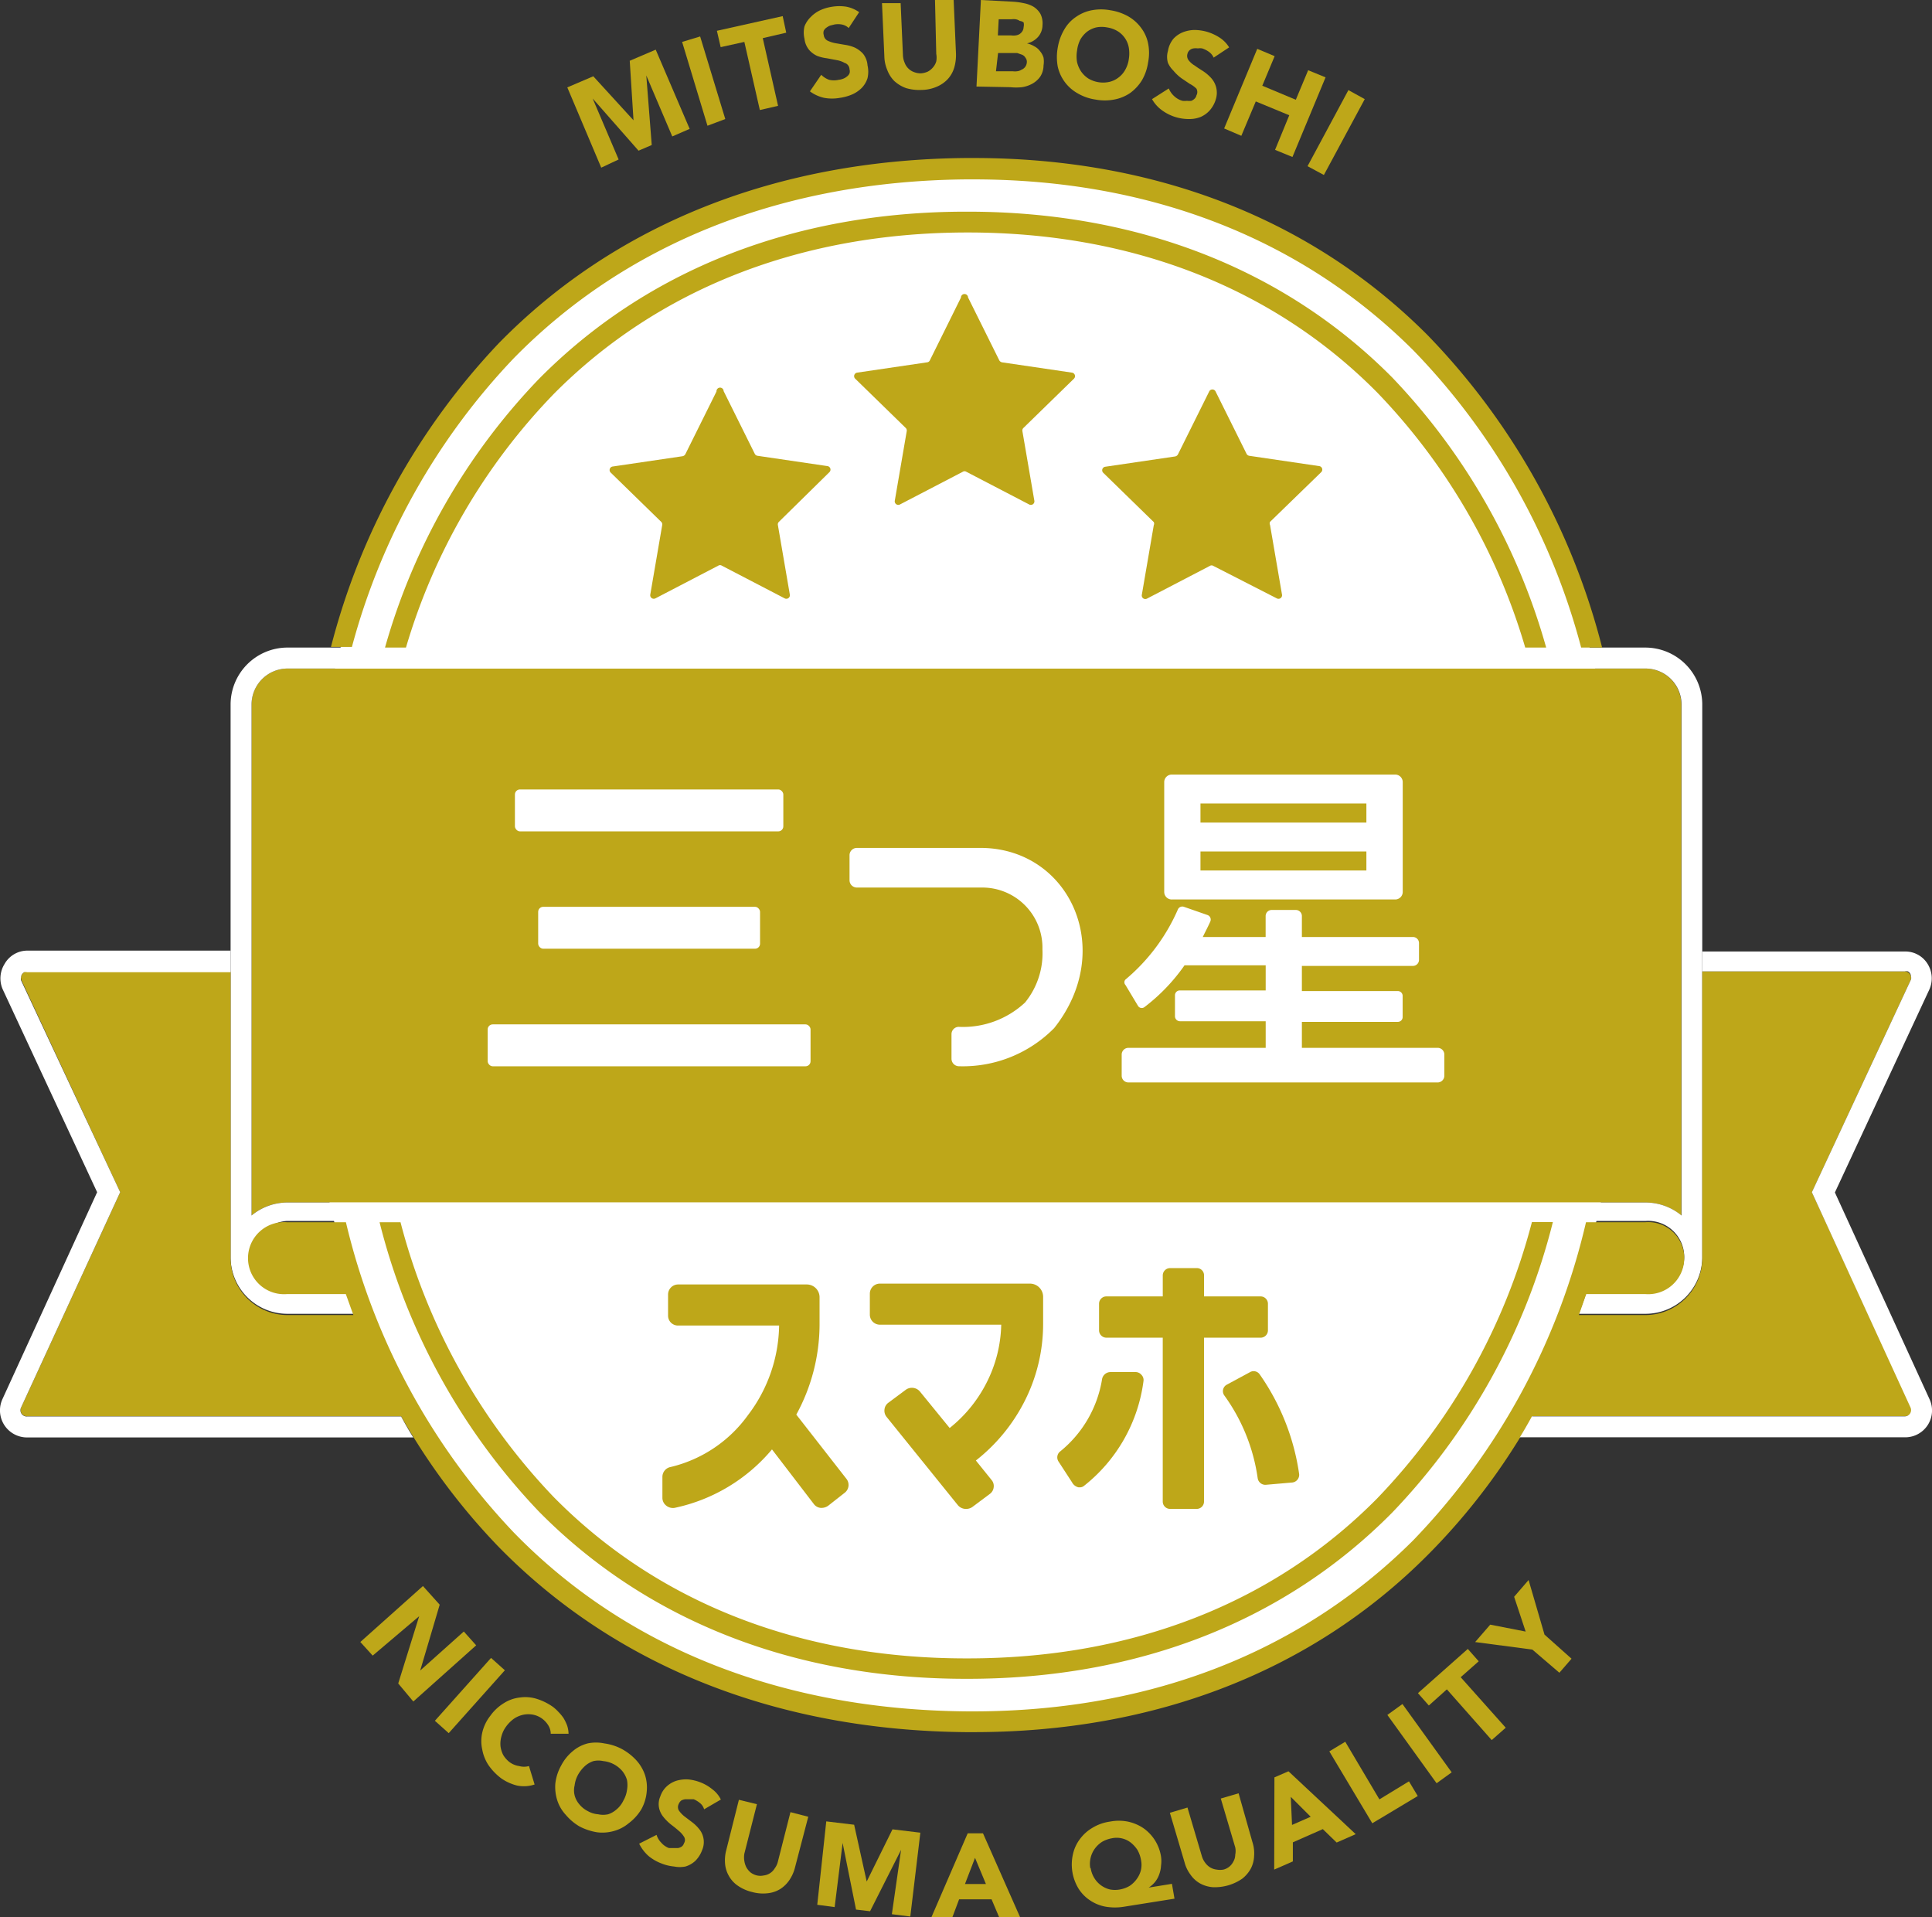 <svg xmlns="http://www.w3.org/2000/svg" width="141.819" height="140.696" viewBox="0 0 141.819 140.696"><rect x="0" y="0" width="141.819" height="140.696" fill="#333333" stroke="none"/><defs><style>.a{fill:#fff;}.b{fill:#bea719;}.c{fill:none;}</style></defs><g transform="translate(0.006)"><path class="a" d="M111.545,65.118c.461-35.1-18.687-57.2-48.524-56.967s-48.97,21.87-48.508,56.906h0c-.461,35.112,18.61,56.691,48.508,56.906s48.985-21.763,48.524-56.829" transform="translate(7.807 4.384)"/><path class="b" d="M27.07,5.138l1.907-.815,2.953,3.23h0l-.277-4.368L33.56,2.37l2.492,5.814-1.277.554L32.868,4.262h0l.4,5.106-.969.415-3.368-3.83h0l1.907,4.476-1.277.6Z" transform="translate(14.567 1.275)"/><path class="b" d="M32.55,2.14l1.323-.4L35.718,7.8l-1.307.492Z" transform="translate(17.515 0.936)"/><path class="b" d="M36.225,2.662l-1.738.384-.277-1.2L39.039.77,39.3,1.985l-1.723.4L38.7,7.353l-1.338.308Z" transform="translate(18.408 0.414)"/><path class="b" d="M41.654,1.9a1,1,0,0,0-.508-.261,1.538,1.538,0,0,0-.538,0l-.308.077a1.184,1.184,0,0,0-.277.154.569.569,0,0,0-.2.231.523.523,0,0,0,0,.308.523.523,0,0,0,.277.415,2.246,2.246,0,0,0,.569.185l.707.123a2.784,2.784,0,0,1,.723.2,1.953,1.953,0,0,1,.615.461,1.538,1.538,0,0,1,.323.846,2.076,2.076,0,0,1,0,.938,1.815,1.815,0,0,1-.431.723,2.292,2.292,0,0,1-.707.477,3.476,3.476,0,0,1-.892.246,3.2,3.2,0,0,1-1.153,0,2.768,2.768,0,0,1-1.046-.477l.831-1.215a1.538,1.538,0,0,0,.584.369,1.538,1.538,0,0,0,.692,0,1.23,1.23,0,0,0,.323-.077.907.907,0,0,0,.292-.169.538.538,0,0,0,.185-.231.477.477,0,0,0,0-.292.508.508,0,0,0-.369-.477,1.769,1.769,0,0,0-.569-.2l-.738-.138a2.922,2.922,0,0,1-.692-.169,1.707,1.707,0,0,1-.6-.446,1.538,1.538,0,0,1-.338-.815,1.953,1.953,0,0,1,0-.907,1.984,1.984,0,0,1,.477-.707A2.338,2.338,0,0,1,39.593.58a3.26,3.26,0,0,1,.861-.246,3.307,3.307,0,0,1,1.03,0,2.445,2.445,0,0,1,.938.4Z" transform="translate(20.638 0.158)"/><path class="b" d="M47.519,3.891A3.307,3.307,0,0,1,47.4,4.937a2.169,2.169,0,0,1-.461.846,2.353,2.353,0,0,1-.8.569A2.876,2.876,0,0,1,45,6.6a3.4,3.4,0,0,1-1.153-.138A2.584,2.584,0,0,1,43,5.952a2.245,2.245,0,0,1-.523-.815,2.737,2.737,0,0,1-.215-1.03L42.09.231h1.369l.169,3.83a1.538,1.538,0,0,0,.123.538,1.154,1.154,0,0,0,.277.431,1.123,1.123,0,0,0,.415.261,1.353,1.353,0,0,0,.508.092,1.538,1.538,0,0,0,.492-.123,1.261,1.261,0,0,0,.384-.308,1.153,1.153,0,0,0,.246-.446,1.538,1.538,0,0,0,0-.554L45.981,0H47.35Z" transform="translate(22.647)"/><path class="b" d="M46.923,0l2.322.123a5.152,5.152,0,0,1,.815.108,2.261,2.261,0,0,1,.723.261,1.538,1.538,0,0,1,.508.523,1.538,1.538,0,0,1,.154.831,1.323,1.323,0,0,1-.338.877,1.538,1.538,0,0,1-.8.461h0a1.876,1.876,0,0,1,.538.215,1.153,1.153,0,0,1,.415.354,1.307,1.307,0,0,1,.261.477,1.753,1.753,0,0,1,0,.569,1.538,1.538,0,0,1-.246.831,1.784,1.784,0,0,1-.569.508,2.276,2.276,0,0,1-.769.261,3.953,3.953,0,0,1-.846,0L46.6,6.352ZM48.03,5.229h1.23a1.153,1.153,0,0,0,.323,0,.661.661,0,0,0,.308-.108.615.615,0,0,0,.4-.508.477.477,0,0,0-.092-.369.538.538,0,0,0-.261-.231l-.354-.123h-1.4Zm.138-2.63h.984a1.154,1.154,0,0,0,.323,0,.738.738,0,0,0,.277-.092.723.723,0,0,0,.215-.215.6.6,0,0,0,.092-.308.738.738,0,0,0,0-.338.538.538,0,0,0-.277-.108.83.83,0,0,0-.292-.123,1.169,1.169,0,0,0-.323,0H48.23Z" transform="translate(25.074)"/><path class="b" d="M50.5,3.25a3.86,3.86,0,0,1,.477-1.323A2.768,2.768,0,0,1,51.84,1,2.984,2.984,0,0,1,52.994.512a3.707,3.707,0,0,1,1.369,0A3.86,3.86,0,0,1,55.67.958a3.076,3.076,0,0,1,.938.831,2.815,2.815,0,0,1,.523,1.153,3.537,3.537,0,0,1,0,1.4,3.645,3.645,0,0,1-.461,1.323,3.291,3.291,0,0,1-.861.923,3.076,3.076,0,0,1-1.169.477,3.707,3.707,0,0,1-1.369,0,3.583,3.583,0,0,1-1.292-.446A2.994,2.994,0,0,1,50.5,4.65a3.86,3.86,0,0,1,0-1.4Zm1.415.231a2.507,2.507,0,0,0,0,.831A2.138,2.138,0,0,0,52.21,5a1.938,1.938,0,0,0,.538.523,2.122,2.122,0,0,0,1.538.246,1.723,1.723,0,0,0,.677-.323,1.753,1.753,0,0,0,.492-.569,2.153,2.153,0,0,0,.261-.784,2.507,2.507,0,0,0,0-.831,1.723,1.723,0,0,0-.277-.692A1.753,1.753,0,0,0,54.9,2.05a2.092,2.092,0,0,0-.769-.277,2.061,2.061,0,0,0-.815,0,1.83,1.83,0,0,0-.677.323,2.03,2.03,0,0,0-.492.584,2.476,2.476,0,0,0-.231.8Z" transform="translate(27.139 0.241)"/><path class="b" d="M59.5,3.46a1.046,1.046,0,0,0-.354-.431,1.845,1.845,0,0,0-.492-.246.984.984,0,0,0-.308,0,1.153,1.153,0,0,0-.323,0,.569.569,0,0,0-.277.123.508.508,0,0,0-.169.277.523.523,0,0,0,.092.477,1.538,1.538,0,0,0,.446.385c.185.138.385.261.6.4a3.076,3.076,0,0,1,.584.492,1.609,1.609,0,0,1,.369,1.553,2.138,2.138,0,0,1-.446.831,1.922,1.922,0,0,1-.677.492,2.184,2.184,0,0,1-.846.154,3.322,3.322,0,0,1-1.953-.615,2.553,2.553,0,0,1-.769-.846l1.23-.784a1.538,1.538,0,0,0,.4.569,1.446,1.446,0,0,0,.6.338,1.2,1.2,0,0,0,.338,0,1.092,1.092,0,0,0,.323,0,.784.784,0,0,0,.215-.138.492.492,0,0,0,.154-.261.507.507,0,0,0,0-.492,1.953,1.953,0,0,0-.492-.354l-.615-.415a3.2,3.2,0,0,1-.584-.554,1.846,1.846,0,0,1-.4-.569,1.538,1.538,0,0,1,0-.877,1.876,1.876,0,0,1,.4-.892,1.922,1.922,0,0,1,.692-.477,2.415,2.415,0,0,1,.846-.169,3.461,3.461,0,0,1,.892.123,3.553,3.553,0,0,1,.954.431,2.261,2.261,0,0,1,.707.723Z" transform="translate(29.582 0.769)"/><path class="b" d="M60.85,2.33l1.277.538-.907,2.169,2.461,1.03L64.587,3.9l1.277.523-2.43,5.844-1.277-.523L63.2,7.205,60.742,6.19,59.681,8.713,58.42,8.174Z" transform="translate(31.433 1.254)"/><path class="b" d="M65.4,4.3l1.2.661-3,5.568-1.2-.646Z" transform="translate(33.574 2.313)"/><path class="b" d="M21.789,75.68l1.23,1.369-1.43,4.829h0l3.2-2.861.907,1.015-4.614,4.122-1.107-1.323,1.538-4.937h0L18.1,80.786l-.907-1Z" transform="translate(9.251 40.716)"/><path class="b" d="M24.872,79.11l1.015.907-4.122,4.614-1.015-.907Z" transform="translate(11.167 42.561)"/><path class="b" d="M28.063,83.671a1.184,1.184,0,0,0-.169-.6,1.769,1.769,0,0,0-.461-.508,1.676,1.676,0,0,0-.661-.292,1.831,1.831,0,0,0-.707,0,1.969,1.969,0,0,0-.677.277,2.553,2.553,0,0,0-.584.569,2.107,2.107,0,0,0-.354.723,1.969,1.969,0,0,0-.077.723,1.938,1.938,0,0,0,.2.661,1.876,1.876,0,0,0,.461.523,1.538,1.538,0,0,0,.707.292,1.307,1.307,0,0,0,.723,0l.415,1.353a2.461,2.461,0,0,1-1.292.077,3.553,3.553,0,0,1-1.153-.523,4.291,4.291,0,0,1-.938-.969,3.076,3.076,0,0,1-.461-1.153,2.784,2.784,0,0,1,0-1.23,3.076,3.076,0,0,1,.584-1.23,3.384,3.384,0,0,1,1-.938,2.737,2.737,0,0,1,1.169-.415,2.814,2.814,0,0,1,1.23.092,4.245,4.245,0,0,1,1.215.6,3.075,3.075,0,0,1,.4.369,3.338,3.338,0,0,1,.369.446,3.476,3.476,0,0,1,.261.538,2.061,2.061,0,0,1,.108.615Z" transform="translate(12.358 43.567)"/><path class="b" d="M26.919,84.858a3.368,3.368,0,0,1,.861-1.077,2.753,2.753,0,0,1,1.092-.569,2.984,2.984,0,0,1,1.23,0,3.845,3.845,0,0,1,1.292.415,4.106,4.106,0,0,1,1.061.831,3.076,3.076,0,0,1,.631,1.077,2.984,2.984,0,0,1,.123,1.23,3.23,3.23,0,0,1-.4,1.292,3.6,3.6,0,0,1-.923,1.015,2.861,2.861,0,0,1-1.092.569,3.075,3.075,0,0,1-1.23.092,4.26,4.26,0,0,1-1.292-.431,3.86,3.86,0,0,1-1-.846,2.845,2.845,0,0,1-.631-1.077,3.261,3.261,0,0,1-.138-1.23,3.522,3.522,0,0,1,.415-1.292Zm1.246.661a2.138,2.138,0,0,0-.246.769,1.538,1.538,0,0,0,0,.738,1.63,1.63,0,0,0,.338.646,1.907,1.907,0,0,0,.631.508,1.784,1.784,0,0,0,.754.231,1.692,1.692,0,0,0,.738,0,1.753,1.753,0,0,0,.631-.369A1.892,1.892,0,0,0,31.5,87.4a2.107,2.107,0,0,0,.261-.754,2.061,2.061,0,0,0,0-.754,1.861,1.861,0,0,0-.338-.646,2.107,2.107,0,0,0-1.4-.738,1.646,1.646,0,0,0-.723,0,1.753,1.753,0,0,0-.646.384,2.569,2.569,0,0,0-.492.631Z" transform="translate(14.256 44.734)"/><path class="b" d="M35.268,87.1a.907.907,0,0,0-.308-.461,1.83,1.83,0,0,0-.461-.277h-.615a.924.924,0,0,0-.292.092.615.615,0,0,0-.185.246.508.508,0,0,0,0,.477,2.045,2.045,0,0,0,.4.431l.569.431a2.892,2.892,0,0,1,.538.523,1.5,1.5,0,0,1,.2,1.553,2.138,2.138,0,0,1-.492.769,1.815,1.815,0,0,1-.723.415,2.122,2.122,0,0,1-.831,0,3.245,3.245,0,0,1-.907-.215,3.322,3.322,0,0,1-.969-.554,2.953,2.953,0,0,1-.692-.907l1.277-.646a1.43,1.43,0,0,0,.354.584,1.384,1.384,0,0,0,.554.384h.661a.692.692,0,0,0,.277-.108.477.477,0,0,0,.169-.246.446.446,0,0,0,0-.477,1.784,1.784,0,0,0-.4-.446c-.169-.154-.369-.308-.569-.461a3.568,3.568,0,0,1-.538-.538A1.538,1.538,0,0,1,31.961,87a1.4,1.4,0,0,1,.092-.846,1.738,1.738,0,0,1,.492-.754,1.907,1.907,0,0,1,.707-.4,2.553,2.553,0,0,1,.846-.092,3.337,3.337,0,0,1,.861.2,3.2,3.2,0,0,1,.892.508,2.092,2.092,0,0,1,.646.769Z" transform="translate(16.412 45.68)"/><path class="b" d="M39.741,90.832a2.907,2.907,0,0,1-.415.938,2.307,2.307,0,0,1-.677.661,2.184,2.184,0,0,1-.923.308,2.968,2.968,0,0,1-1.138-.092,3.076,3.076,0,0,1-1.046-.461,2.107,2.107,0,0,1-.661-.723,2.169,2.169,0,0,1-.277-.892,2.907,2.907,0,0,1,.092-1.015l.923-3.676,1.323.323-.923,3.63a1.631,1.631,0,0,0,0,.538,1.538,1.538,0,0,0,.154.477,1.4,1.4,0,0,0,.308.369,1.277,1.277,0,0,0,.461.215,1.169,1.169,0,0,0,.508,0,1.085,1.085,0,0,0,.8-.523,1.323,1.323,0,0,0,.231-.492l.923-3.63,1.307.338Z" transform="translate(18.614 46.203)"/><path class="b" d="M39.661,86.91l2.046.246.923,4.168h0l1.892-3.83,2.046.246-.738,6.152-1.353-.169L45.152,89h0l-2.276,4.506-1.03-.123-.984-4.891h0L40.277,93.2,39,93.031Z" transform="translate(20.985 46.757)"/><path class="b" d="M47.111,87.48h1.123l2.722,6.152H49.418l-.554-1.307H46.48l-.492,1.307H44.45Zm.538,1.8L46.911,91.2h1.538Z" transform="translate(23.917 47.064)"/><path class="b" d="M58.688,92.6,55,93.187a4.091,4.091,0,0,1-1.369,0,2.968,2.968,0,0,1-1.138-.461,2.83,2.83,0,0,1-.846-.861,3.4,3.4,0,0,1-.4-2.584,2.861,2.861,0,0,1,.538-1.107,3.076,3.076,0,0,1,.923-.8,3.338,3.338,0,0,1,1.246-.431,3.383,3.383,0,0,1,1.307,0,3.26,3.26,0,0,1,1.138.477A3.133,3.133,0,0,1,57.7,89.511a2.385,2.385,0,0,1,0,.661,2.184,2.184,0,0,1-.123.615,1.907,1.907,0,0,1-.292.554,1.969,1.969,0,0,1-.492.446h0L58.5,91.51Zm-6.152-2.245a1.938,1.938,0,0,0,.261.723,1.861,1.861,0,0,0,1.153.846,1.984,1.984,0,0,0,.738,0,2.169,2.169,0,0,0,.707-.261,2.045,2.045,0,0,0,.523-.508,1.876,1.876,0,0,0,.308-.661,1.769,1.769,0,0,0,0-.754,2.261,2.261,0,0,0-.261-.723,2.353,2.353,0,0,0-.492-.538,1.7,1.7,0,0,0-1.4-.308,2.169,2.169,0,0,0-.707.261,2,2,0,0,0-.523.492,1.907,1.907,0,0,0-.338,1.43Z" transform="translate(27.52 46.74)"/><path class="b" d="M61.89,89.154a2.63,2.63,0,0,1,.123,1.015,2.2,2.2,0,0,1-.231.907,2.43,2.43,0,0,1-.631.754,3.537,3.537,0,0,1-2.169.631,2.307,2.307,0,0,1-.938-.277,2.092,2.092,0,0,1-.692-.631,2.584,2.584,0,0,1-.446-.923L55.83,87l1.292-.384L58.183,90.2a1.538,1.538,0,0,0,.246.477,1.277,1.277,0,0,0,.369.338,1.169,1.169,0,0,0,.461.154,1.43,1.43,0,0,0,.508,0,1.123,1.123,0,0,0,.446-.231,1.169,1.169,0,0,0,.292-.385,1,1,0,0,0,.123-.477,1.323,1.323,0,0,0,0-.538l-1.061-3.584,1.307-.384Z" transform="translate(30.039 46.036)"/><path class="b" d="M60.825,84.966l1.03-.446,4.937,4.614-1.4.615-1.015-.984-2.2.969v1.4l-1.369.6Zm1.2,1.43.092,2.061,1.369-.6Z" transform="translate(32.719 45.471)"/><path class="b" d="M63.44,83.817l1.169-.707,2.507,4.229,2.169-1.323.646,1.077-3.337,2Z" transform="translate(34.134 44.713)"/><path class="b" d="M66.21,82.11l1.107-.8,3.614,5.014-1.107.8Z" transform="translate(35.624 43.745)"/><path class="b" d="M69.792,81.648,68.47,82.833l-.8-.907,3.66-3.245.8.907-1.323,1.169,3.307,3.707-1.03.907Z" transform="translate(36.409 42.33)"/><path class="b" d="M74.6,80.5l-4.2-.554,1.107-1.277,2.6.508-.846-2.553,1.061-1.23L75.491,79.4l1.984,1.769-.892,1.03Z" transform="translate(37.878 40.56)"/><g transform="translate(62.691 21.578)"><path class="b" d="M49.127,14.291l2.292,4.614a.308.308,0,0,0,.2.138l5.122.754a.261.261,0,0,1,.154.446l-3.707,3.614a.261.261,0,0,0-.077.231l.877,5.106a.261.261,0,0,1-.385.277l-4.614-2.4a.231.231,0,0,0-.246,0l-4.614,2.4a.261.261,0,0,1-.384-.277l.877-5.106a.261.261,0,0,0-.077-.231l-3.707-3.614a.261.261,0,0,1,.154-.446l5.122-.754a.246.246,0,0,0,.2-.138L48.6,14.291a.261.261,0,0,1,.523,0Z" transform="translate(-40.759 -14.03)"/></g><g transform="translate(44.742 28.452)"><path class="b" d="M37.457,18.746l2.292,4.614a.277.277,0,0,0,.2.138l5.122.754a.261.261,0,0,1,.154.446l-3.707,3.645a.261.261,0,0,0-.077.231l.877,5.106a.261.261,0,0,1-.385.277l-4.614-2.4a.231.231,0,0,0-.246,0l-4.614,2.4a.261.261,0,0,1-.384-.277l.877-5.106a.261.261,0,0,0-.077-.231l-3.707-3.614a.261.261,0,0,1,.154-.446l5.122-.754a.308.308,0,0,0,.2-.138l2.292-4.614a.262.262,0,1,1,.523-.031Z" transform="translate(-29.089 -18.5)"/></g><g transform="translate(80.901 28.581)"><path class="b" d="M60.906,18.7,63.2,23.315a.277.277,0,0,0,.2.138l5.122.754a.261.261,0,0,1,.154.446L64.92,28.3a.262.262,0,0,0,0,.231l.877,5.106a.261.261,0,0,1-.384.277l-4.66-2.384a.231.231,0,0,0-.246,0l-4.614,2.4a.261.261,0,0,1-.385-.277l.877-5.106a.261.261,0,0,0,0-.231L52.677,24.7a.261.261,0,0,1,.154-.446l5.122-.754a.308.308,0,0,0,.2-.138l2.292-4.614a.261.261,0,0,1,.461-.046Z" transform="translate(-52.599 -18.583)"/></g><path class="b" d="M41.438,70.841a13.842,13.842,0,0,0,1.707-6.583V62.244a.938.938,0,0,0-.938-.954H32.763a.738.738,0,0,0-.738.738v1.538a.723.723,0,0,0,.738.738h7.413a11.1,11.1,0,0,1-2.292,6.583,9.782,9.782,0,0,1-5.675,3.8.738.738,0,0,0-.6.723v1.538a.723.723,0,0,0,.277.569.784.784,0,0,0,.615.169,12.765,12.765,0,0,0,7.152-4.291l3.076,4.014a.707.707,0,0,0,.492.277h.092a.83.83,0,0,0,.461-.154l1.215-.954a.723.723,0,0,0,.123-1.03Z" transform="translate(17.009 32.974)"/><path class="b" d="M53.245,61.25H42.264a.738.738,0,0,0-.754.738v1.538a.738.738,0,0,0,.754.738h8.89a9.8,9.8,0,0,1-1.092,4.291,10.043,10.043,0,0,1-2.692,3.291L45.2,69.186a.769.769,0,0,0-1.061-.138l-1.261.938a.692.692,0,0,0-.292.492.723.723,0,0,0,.154.554l5.229,6.475a.769.769,0,0,0,.6.277.784.784,0,0,0,.461-.138l1.277-.954A.692.692,0,0,0,50.6,76.2a.677.677,0,0,0-.154-.538l-1.153-1.43a12.981,12.981,0,0,0,3.537-4.276,12.5,12.5,0,0,0,1.4-5.752v-2A.969.969,0,0,0,53.245,61.25Z" transform="translate(22.335 32.952)"/><path class="b" d="M64.846,65.078V63.125a.538.538,0,0,0-.538-.538H60.155V61.048a.523.523,0,0,0-.538-.538H57.664a.538.538,0,0,0-.538.538v1.538H52.988a.538.538,0,0,0-.538.538v1.953a.538.538,0,0,0,.538.538h4.137V77.643a.538.538,0,0,0,.538.538h1.953a.538.538,0,0,0,.538-.538V65.616h4.153A.538.538,0,0,0,64.846,65.078Z" transform="translate(28.221 32.554)"/><path class="b" d="M56.245,65.47H54.369a.631.631,0,0,0-.631.554A8.582,8.582,0,0,1,50.662,71.3a.554.554,0,0,0-.123.723l1,1.538a.723.723,0,0,0,.477.369h.092a.477.477,0,0,0,.308-.108,11.719,11.719,0,0,0,4.368-7.69.538.538,0,0,0-.138-.446.569.569,0,0,0-.4-.215Z" transform="translate(27.148 35.223)"/><path class="b" d="M114.323,31.9H14.584A2.645,2.645,0,0,0,12,34.53V72.042a4.06,4.06,0,0,1,2.645-.954h99.678a4.06,4.06,0,0,1,2.63.954V34.53A2.645,2.645,0,0,0,114.323,31.9Z" transform="translate(6.459 17.162)"/><path class="a" d="M114.861,32.438a2.645,2.645,0,0,1,2.645,2.63V72.58a4.122,4.122,0,0,0-2.645-.954H15.106a4.122,4.122,0,0,0-2.568.954V35.068a2.645,2.645,0,0,1,2.645-2.63ZM15.106,30.9A4.183,4.183,0,0,0,11,35.068V75.656h0a4.168,4.168,0,0,0,4.168,4.137h4.906l-.538-1.538H15.106a2.645,2.645,0,0,1,0-5.275h99.754a2.645,2.645,0,1,1,0,5.275h-4.337l-.554,1.538h4.891a4.168,4.168,0,0,0,4.168-4.137h0V35.068a4.183,4.183,0,0,0-4.168-4.168Z" transform="translate(5.921 16.624)"/><rect class="a" width="19.702" height="3.076" rx="0.37" transform="translate(37.792 57.936)"/><rect class="a" width="23.701" height="3.076" rx="0.37" transform="translate(35.792 75.177)"/><rect class="a" width="16.287" height="3.076" rx="0.37" transform="translate(39.499 66.549)"/><path class="a" d="M76.723,53.628H66.757V51.721H73.8a.354.354,0,0,0,.354-.369V49.814a.354.354,0,0,0-.354-.354H66.757V47.614h8.151a.446.446,0,0,0,.446-.446v-1.23a.446.446,0,0,0-.446-.446H66.757V43.954a.446.446,0,0,0-.446-.446H64.542a.446.446,0,0,0-.446.446v1.538H59.482c.185-.384.384-.754.554-1.138a.354.354,0,0,0-.215-.477l-1.723-.6a.354.354,0,0,0-.446.2,13.98,13.98,0,0,1-3.845,5.137.292.292,0,0,0,0,.4l.923,1.538a.323.323,0,0,0,.461.092,13.7,13.7,0,0,0,2.953-3.076H64.1v1.846h-6.29a.354.354,0,0,0-.369.354v1.538a.369.369,0,0,0,.369.369H64.1v1.953H54.022a.492.492,0,0,0-.492.508v1.538a.492.492,0,0,0,.492.492h22.7a.492.492,0,0,0,.492-.492V54.135a.492.492,0,0,0-.492-.508Z" transform="translate(28.802 23.272)"/><path class="a" d="M56.114,46.126h16.4a.554.554,0,0,0,.554-.554V37.514a.554.554,0,0,0-.554-.554h-16.4a.554.554,0,0,0-.554.554v8.059a.554.554,0,0,0,.554.554Zm2.107-7.044H70.4v1.4H58.221Zm0,3.522H70.4V44H58.221Z" transform="translate(29.894 19.884)"/><path class="a" d="M50.306,40.46H41.078A.538.538,0,0,0,40.54,41v1.83a.538.538,0,0,0,.538.538h9.228A4.414,4.414,0,0,1,54.7,47.9a5.721,5.721,0,0,1-1.277,3.907,6.675,6.675,0,0,1-4.875,1.784.538.538,0,0,0-.523.523v1.815a.554.554,0,0,0,.569.554,9.412,9.412,0,0,0,6.967-2.8C60.1,47.965,56.735,40.583,50.306,40.46Z" transform="translate(21.814 21.767)"/><path class="c" d="M77.64,45.11Z" transform="translate(41.773 24.269)"/><path class="b" d="M96.3,20.551C87.814,12.031,76.31,7.54,62.96,7.54h-.569c-13.842.123-25.715,4.829-34.3,13.611a50.754,50.754,0,0,0-12.3,22.27h1.538A49.077,49.077,0,0,1,29.186,22.259c8.29-8.474,19.779-13.027,33.221-13.15h.554c12.919,0,24.07,4.337,32.3,12.565a49.37,49.37,0,0,1,12.3,21.793H109.1A50.939,50.939,0,0,0,96.3,20.551Z" transform="translate(8.498 4.056)"/><path class="b" d="M91.334,78.6c-7.6,7.69-17.979,11.735-30.052,11.735h-.123c-12.2,0-22.67-4.122-30.283-11.858A45.786,45.786,0,0,1,19.648,58.325H18.11A47.493,47.493,0,0,0,29.783,79.534c7.905,8.028,18.764,12.3,31.375,12.3h.123c12.489,0,23.255-4.214,31.144-12.181A47.463,47.463,0,0,0,104.238,58.31H102.7A45.925,45.925,0,0,1,91.334,78.6Z" transform="translate(9.746 31.371)"/><path class="b" d="M30.735,23.5c7.613-7.69,18.087-11.843,30.283-11.873h.123c12.058,0,22.455,4.06,30.052,11.735A45.278,45.278,0,0,1,102.068,42.09h1.538a47.078,47.078,0,0,0-11.32-19.84C84.4,14.314,73.63,10.1,61.142,10.1h-.123c-12.612,0-23.47,4.291-31.375,12.3A46.74,46.74,0,0,0,18.37,42.09h1.538A45,45,0,0,1,30.736,23.5Z" transform="translate(9.886 5.434)"/><path class="b" d="M28.913,79a47.57,47.57,0,0,0,7.152,9.582c8.582,8.767,20.44,13.473,34.3,13.6h.569c13.334,0,24.869-4.491,33.344-13.011a46.924,46.924,0,0,0,7.69-10.182h27.376a.461.461,0,0,0,.415-.646l-7.29-15.78,7.244-15.549a.477.477,0,0,0-.415-.661H124.422V67.436a4.183,4.183,0,0,1-4.183,4.137h-4.875l.538-1.538h4.353a2.645,2.645,0,1,0,0-5.275h-4.368A49.862,49.862,0,0,1,103.2,88.107c-8.367,8.336-19.625,12.658-32.821,12.55-13.442-.123-24.931-4.614-33.221-13.15a49.6,49.6,0,0,1-12.3-22.747H20.515a2.645,2.645,0,1,0,0,5.275h4.337l.554,1.538H20.515a4.183,4.183,0,0,1-4.122-4.137V46.35H1.46a.477.477,0,0,0-.415.661L8.288,62.56l-7.275,15.8A.461.461,0,0,0,1.429,79Z" transform="translate(0.528 24.936)"/><path class="a" d="M85.926,46.861H100.8a.508.508,0,0,1,.215,0,.431.431,0,0,1,.231.369.4.4,0,0,1,0,.231L93.97,63.072l7.244,15.8a.461.461,0,0,1-.415.646H73.422s-.477.877-.892,1.538H100.8a1.969,1.969,0,0,0,1.8-2.815L95.661,63.087l6.936-14.9a2,2,0,0,0-.123-1.861,1.923,1.923,0,0,0-1.661-.923H85.926Z" transform="translate(39.024 24.425)"/><path class="a" d="M16.921,45.36H1.987a1.922,1.922,0,0,0-1.661.984A2,2,0,0,0,.188,48.19l6.936,14.9L.188,78.242a1.986,1.986,0,0,0,1.8,2.845H30.332c-.415-.646-.892-1.538-.892-1.538H1.987a.461.461,0,0,1-.446-.661l7.275-15.8L1.541,47.544a.4.4,0,0,1,0-.231.431.431,0,0,1,.231-.369.508.508,0,0,1,.215,0H16.921Z" transform="translate(0 24.404)"/><path class="b" d="M61.051,65.647a16.918,16.918,0,0,1,2.907,7.336.569.569,0,0,1-.508.615l-1.953.169a.569.569,0,0,1-.584-.492,13.6,13.6,0,0,0-2.445-6.06.538.538,0,0,1,.185-.8l1.738-.938A.538.538,0,0,1,61.051,65.647Z" transform="translate(31.401 35.2)"/></g></svg>